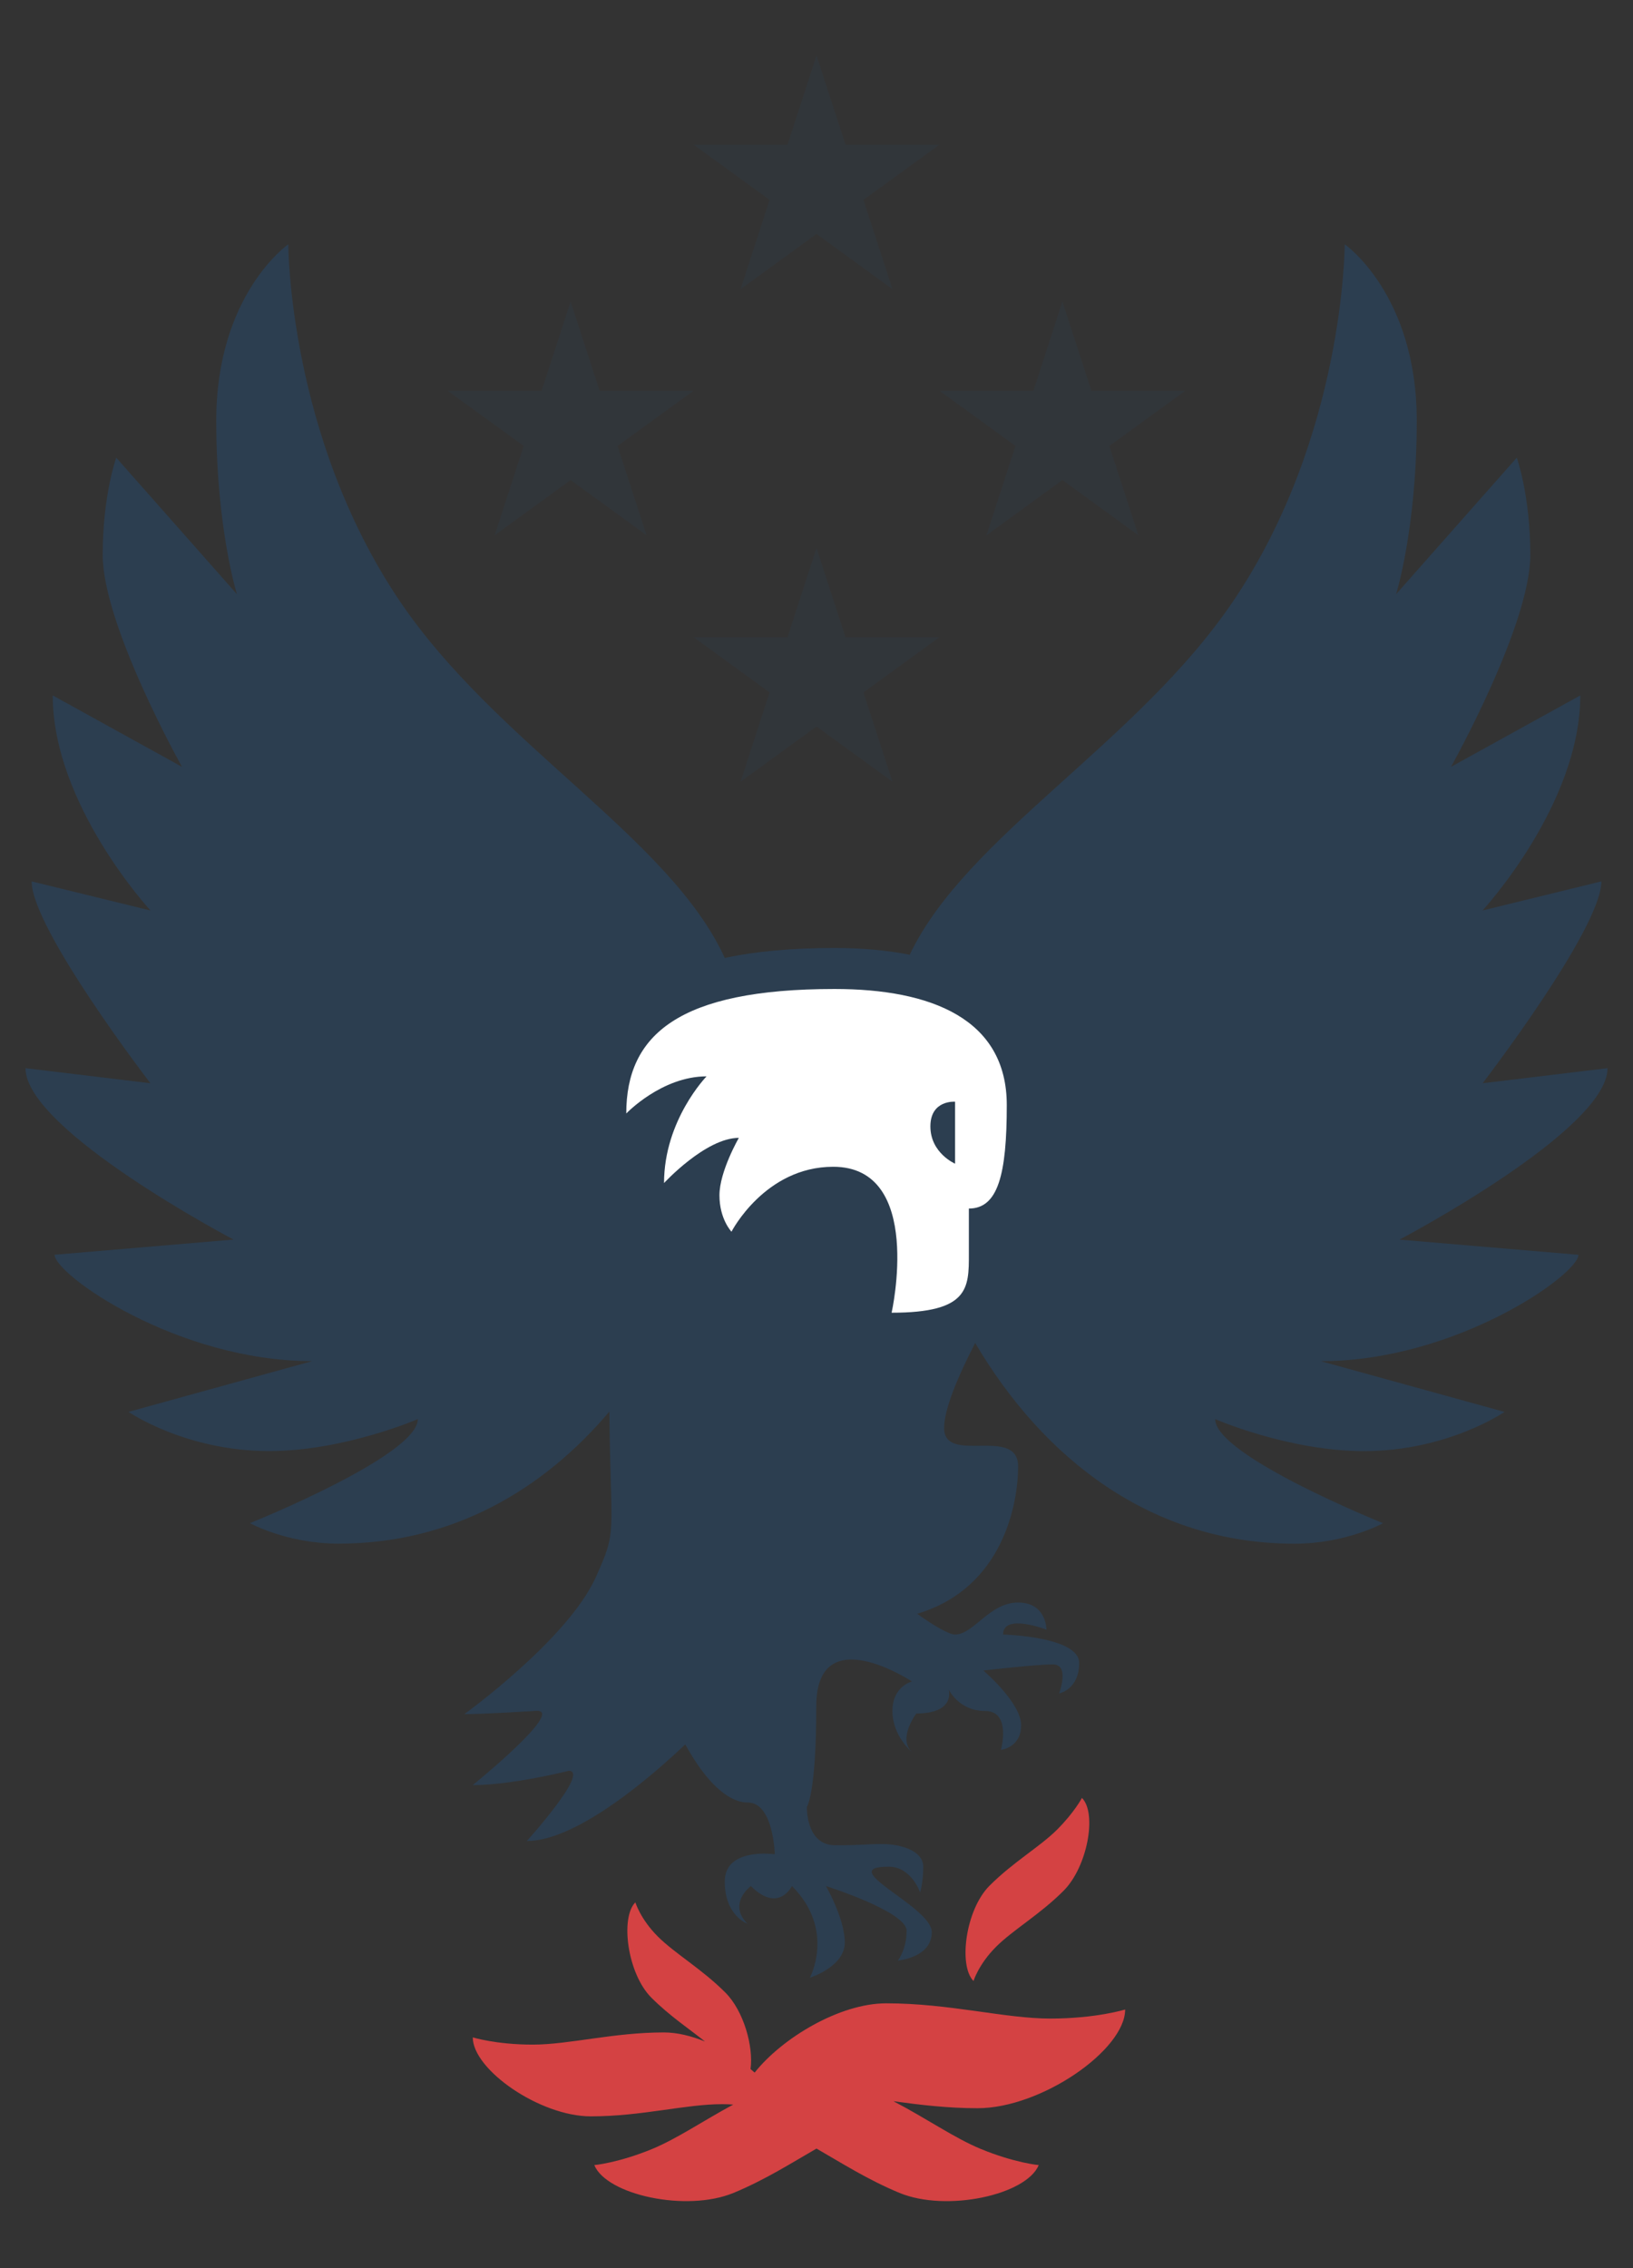 <?xml version="1.0" encoding="UTF-8"?>
<svg id="art" xmlns="http://www.w3.org/2000/svg" width="1800" height="2500" viewBox="0 0 1800 2500">
  <rect x="0" y="0" width="1800" height="2500" fill="#333333" stroke="none"/>
  <g style="opacity: .25;">
    <polygon points="900.01 61.12 931.98 159.51 1035.43 159.51 951.74 220.31 983.71 318.7 900.01 257.89 816.32 318.7 848.29 220.31 764.6 159.51 868.05 159.51 900.01 61.12" style="fill: #2c3e50; stroke-width: 0px;"/>
    <polygon points="1171.06 332.36 1203.02 430.75 1306.48 430.75 1222.78 491.56 1254.75 589.95 1171.06 529.14 1087.36 589.95 1119.33 491.56 1035.64 430.75 1139.09 430.75 1171.06 332.36" style="fill: #2c3e50; stroke-width: 0px;"/>
    <polygon points="628.97 332.36 660.94 430.75 764.39 430.75 680.7 491.56 712.67 589.95 628.97 529.14 545.28 589.95 577.25 491.56 493.55 430.75 597 430.75 628.97 332.36" style="fill: #2c3e50; stroke-width: 0px;"/>
    <polygon points="900.01 604 931.98 702.39 1035.43 702.39 951.74 763.2 983.71 861.59 900.01 800.78 816.32 861.59 848.29 763.2 764.6 702.39 868.05 702.39 900.01 604" style="fill: #2c3e50; stroke-width: 0px;"/>
  </g>
  <path d="M1771.9,1177.36l-137.65,16.62s130.88-170.35,130.88-222.49l-131.01,32.08s107.76-116.49,107.76-237.05l-142.49,78.71s87.42-155.88,87.42-233.62c0-65.72-14.93-107.16-14.93-107.16l-133.02,150.49s22.78-72.79,22.78-191.15c0-139.45-79.42-194.55-79.42-194.55,0,0,.04,210.56-122.28,392.42-105.54,156.9-295.08,259.81-357.22,390.7-24.85-4.95-52.5-7.47-82.9-7.47-46.74,0-86.87,3.65-120.93,11.02-60.37-132.59-252.34-235.94-358.83-394.25-122.32-181.85-122.28-392.42-122.28-392.42,0,0-79.42,55.1-79.42,194.55,0,118.36,22.78,191.15,22.78,191.15l-133.02-150.49s-14.93,41.44-14.93,107.16c0,77.75,87.42,233.62,87.42,233.62l-142.49-78.71c0,120.56,107.76,237.05,107.76,237.05l-131.01-32.08c0,52.13,130.88,222.49,130.88,222.49l-137.65-16.62c0,68.33,229.29,188.92,229.29,188.92l-197.21,16.72c0,21.64,134.68,117.27,283.89,117.27l-202.42,55.92s62.61,43.2,154.96,43.2c82.83,0,163.95-35.24,163.95-35.24,0,40.39-185.06,114.69-185.06,114.69,0,0,40.68,22.61,97.64,22.61,124.53,0,224.86-58.47,298.48-145.5,1.67,139.71,8.98,129.02-14.64,181.94-30.8,68.99-145.17,151.47-145.17,151.47,22.63,0,80.12-3.68,80.12-3.68,30.1,0-70.84,81.91-70.84,81.91,43.46,0,105.75-15.75,105.75-15.75,23.73,0-46.14,77.36-46.14,77.36,56.86,0,142.14-75.58,174.63-106.48,22.83,41.55,47.24,64.06,68.99,64.06,28.28,0,29.7,57.04,29.7,57.04,0,0-55.17-8.01-55.17,29.95s25.05,46.59,25.05,46.59c-22.28-22.28,3.74-41.52,3.74-41.52,30.48,30.48,45.29,0,45.29,0,48.18,48.18,19.72,101.07,19.72,101.07,0,0,38.52-12.12,38.52-38.72s-20.81-62.35-20.81-62.35c0,0,88.94,28.12,88.94,49.24s-9.66,32.91-9.66,32.91c0,0,37.43-3.09,37.43-31.37s-108.63-72.13-47.55-72.13c25.1,0,34.65,28.32,34.65,28.32,0,0,3.48-10.41,3.48-28.32s-25.52-24.93-45.02-24.93-19.62,1.32-52.12,1.32-31.14-42.38-31.14-42.38c0,0,10.37-13.82,10.37-110.77s105.5-27.38,105.5-27.38c0,0-21.55,5.19-21.55,32.54s21.09,44.92,21.09,44.92c-15.23-15.23,5.24-42.18,5.24-42.18,43.9,0,35.67-26.52,35.67-26.52,0,0,10.93,23.76,40.2,23.76s17.4,42.89,17.4,42.89c0,0,22.25-2.36,22.25-27.21s-41.61-60.25-41.61-60.25c0,0,57.54-6.76,76.62-6.76s6.84,32.01,6.84,32.01c0,0,22.13-4.24,22.13-33.55s-83.87-31.39-83.87-31.39c0-23.94,47.8-5.38,47.8-5.38,0,0,.28-29.9-31.27-29.9s-49.05,35.29-69.49,35.29c-6.51,0-23.51-9.69-41.74-22.89,96.17-28.77,111.28-123.93,111.28-162.29,0-45.45-81.57-1.42-81.57-42.44,0-21.23,15.78-57.98,34.25-93.73,74.94,127.14,193.98,221.23,351.95,221.23,56.96,0,97.64-22.61,97.64-22.61,0,0-185.06-74.31-185.06-114.69,0,0,81.12,35.24,163.95,35.24,92.35,0,154.96-43.2,154.96-43.2l-202.42-55.92c149.2,0,283.89-95.64,283.89-117.27l-197.21-16.72s229.29-120.59,229.29-188.92Z" style="fill: #2c3e50; stroke-width: 0px;"/>
  <path d="M1067.95,1332.09s0,48.42,0,49.93c.11,38.07-.1,64.89-85.15,64.89,0,0,36.06-160.87-64.38-160.87-75.38,0-112.13,71.57-112.13,71.57,0,0-13.27-13.84-13.27-40.13s21.38-63.29,21.38-63.29c-36.62,0-82.46,49.81-82.46,49.81,0-69.48,46.88-117.61,46.88-117.61-49.48,0-88.51,40.93-88.51,40.93,0-86.67,57.71-137.24,229.54-137.24,106.65,0,189.89,33.02,189.89,127.97,0,76.69-9.67,114.04-41.79,114.04Z" style="fill: #fff; stroke-width: 0px;"/>
  <path d="M1025.54,1241.54c0-29.43,27.21-27.21,27.21-27.21v68.31s-27.21-11.66-27.21-41.09Z" style="fill: #2c3e50; stroke-width: 0px;"/>
  <path d="M1073.07,2183.51c-16.81-16.81-8.81-78.58,17.63-105.02,26.44-26.44,55.51-42.84,74.55-61.89,19.05-19.05,27.35-34.87,27.35-34.87,16.81,16.81,6.15,75.91-20.3,102.36-26.44,26.44-55.51,42.84-74.55,61.89-19.05,19.05-24.68,37.54-24.68,37.54Z" style="fill: #d44243; fill-rule: evenodd; stroke-width: 0px;"/>
  <path d="M1240.21,2214.93s-31.98,9.97-82.49,9.97-110.77-16.79-180.89-16.79c-51.42,0-114.82,38.33-145.01,76.36-1.47-1.32-2.97-2.63-4.52-3.92,3.4-24.91-7.57-64.1-27.75-84.29-26.44-26.44-55.51-42.84-74.55-61.89-19.05-19.05-24.68-37.54-24.68-37.54-16.81,16.81-8.81,78.58,17.63,105.02,20.05,20.05,41.59,34.32,59.14,48.35-15.23-6.21-30.84-10-45.27-10-56.1,0-104.31,13.43-144.71,13.43s-65.99-7.98-65.99-7.98c0,35.66,74,87.04,130.09,87.04s104.31-13.43,144.71-13.43c4.28,0,8.36.18,12.3.45-33.49,18.06-61.88,37.55-89.13,48.84-37.33,15.46-64.02,17.88-64.02,17.88,13.65,32.94,101.67,52.09,153.5,30.63,35.11-14.54,64.52-33.39,91.44-48.85,26.93,15.46,56.33,34.3,91.44,48.85,51.83,21.47,139.85,2.32,153.5-30.63,0,0-26.69-2.42-64.02-17.88-29.12-12.06-59.54-33.49-96.11-52.53,28.74,3.95,59.64,7.71,92.77,7.71,70.12,0,162.62-64.22,162.62-108.79Z" style="fill: #d44243; fill-rule: evenodd; stroke-width: 0px;"/>
</svg>